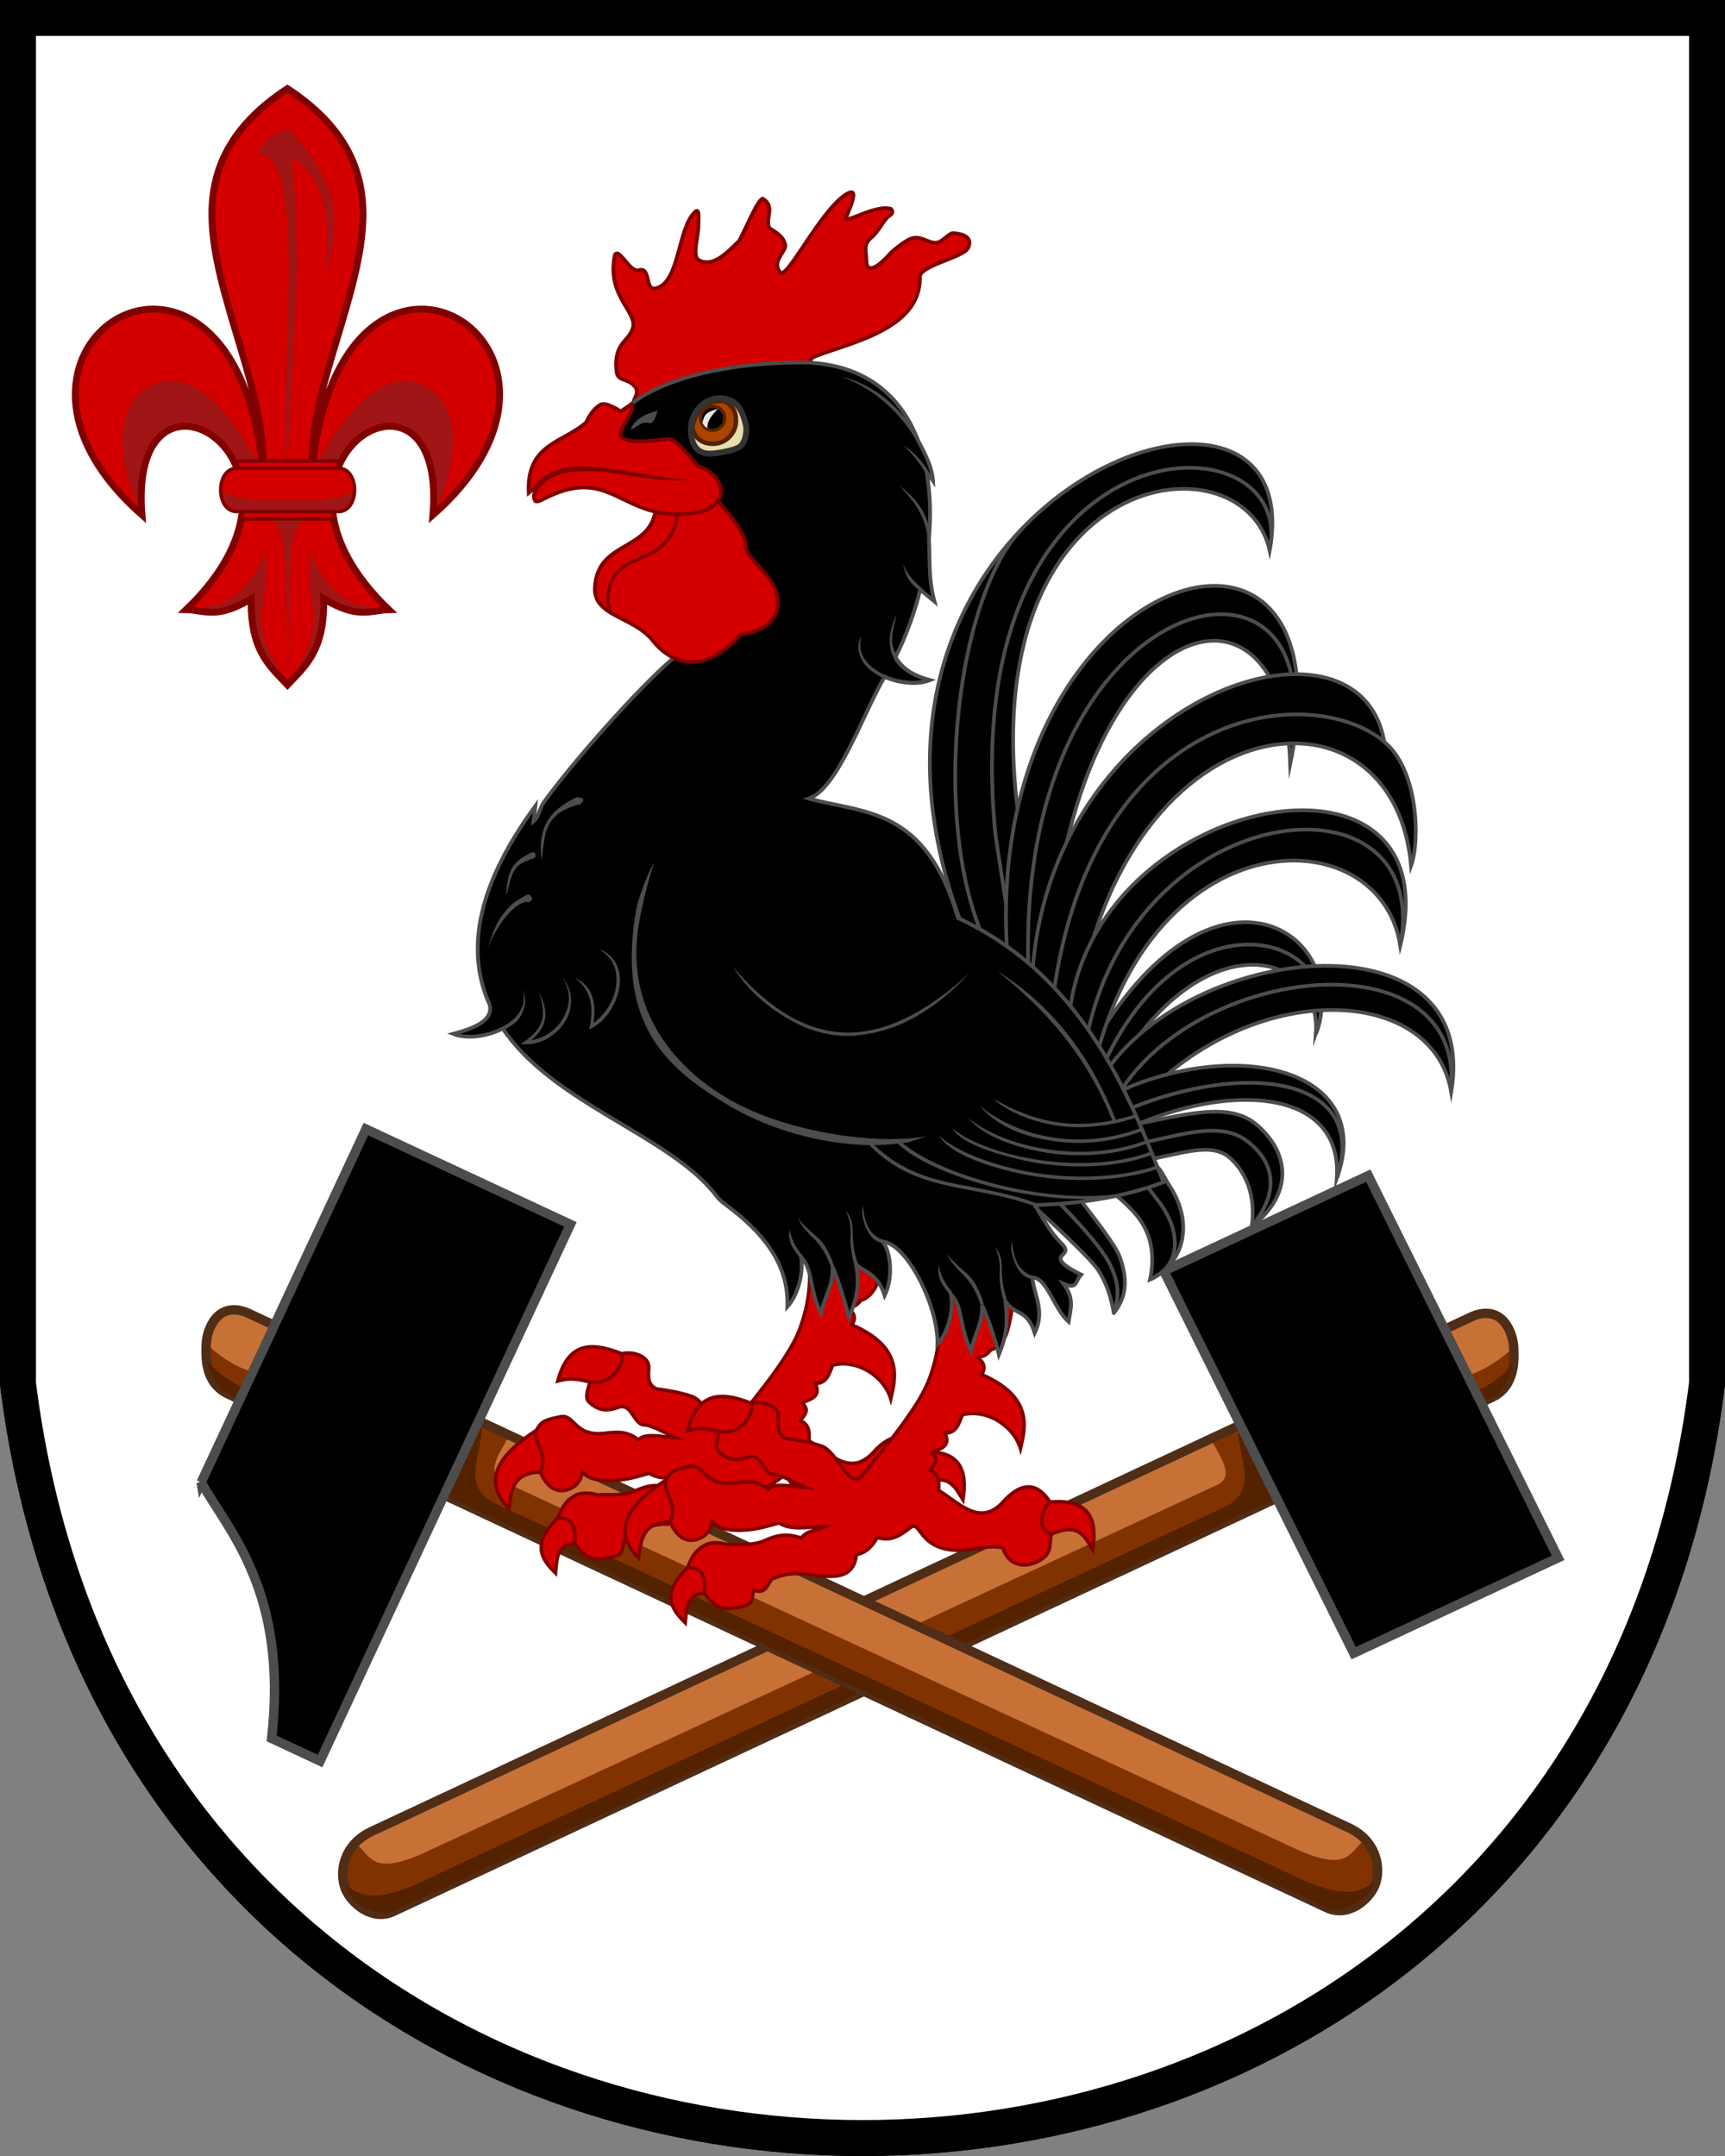 <?xml version="1.0" encoding="UTF-8"?>
<svg width="240" height="300" version="1.1" viewBox="0 0 480 600" xmlns="http://www.w3.org/2000/svg">
 <rect x="0" y="0" width="480" height="600" fill="#808080" stroke="none"/>
 <path d="m5 5v380c35 280 435 280 470 0v-380z" fill="#fff" stroke="#000" stroke-width="10"/>
 <path d="m5 5v380c35 280 435 280 470 0v-380z" fill="#fff" stroke="#000" stroke-width="10"/>
 <g transform="translate(8.177)">
  <g transform="matrix(.553 1.185 -1.185 .553 637.7 -127.6)">
   <g>
    <path d="m283.3 326.5c0.096 86.26 0.191 172.5 0.286 258.8-0.227 4.847-5.474 7.068-8.6 6.931-3.655-0.159-8.718-3.38-8.802-10.05-0.092-86.27-0.185-172.5-0.277-258.8 0.324-6.926 6.867-6.332 9.673-5.173 2.806 1.16 7.397 3.188 7.72 8.306z" fill="#c87137"/>
    <path d="m283.3 326.5c0.096 86.26 0.191 172.5 0.286 258.8-0.327 8.972-13.37 8.404-16.31 0.759 3.533-1.676 7.548-0.153 7.753-11.92l0.404-186.6c-0.14-4.466-6.964-2.523-9.259-2.733l0.264-9.012 9.11-41.26c2.187-5.133 1.874-10.62 0.035-16.32 2.806 1.16 7.397 3.188 7.72 8.306z" fill="#803300"/>
    <path d="m283.3 326.5c0.096 86.26 0.191 172.5 0.286 258.8-0.227 4.847-5.474 7.068-8.6 6.931-3.655-0.159-8.718-3.38-8.802-10.05-0.092-86.27-0.185-172.5-0.277-258.8 0.324-6.926 6.867-6.332 9.673-5.173 2.806 1.16 7.397 3.188 7.72 8.306z" fill="none" stroke="#502d16" stroke-width="2"/>
    <path d="m283.3 326.5c0.096 86.26 0.191 172.5 0.286 258.8-0.114 2.423-4.836 7.786-9.203 6.322 6.789-2.76 5.99-12.5 5.99-20.82l-2e-3 -182.7c-0.279-8.674-9.62-6.565-14.43-9.846l14.43-38.38c-0.362-6.649 1.824-12.28-1.659-20.18 1.539 1.292 4.426 4.273 4.588 6.832z" fill="#520"/>
   </g>
   <path d="m229.4 330.8 90.78-2.212v48l-90.78 2.212z" stroke="#4d4d4d" stroke-linecap="round" stroke-width="2"/>
  </g>
  <g transform="matrix(1.303 -.114 .114 1.303 -200.2 -95.95)">
   <g transform="matrix(-.5 .866 .866 .5 20.87 -23.24)">
    <path d="m283.3 326.5c0.096 86.26 0.191 172.5 0.286 258.8-0.227 4.847-5.474 7.068-8.6 6.931-3.655-0.159-8.718-3.38-8.802-10.05-0.092-86.27-0.185-172.5-0.277-258.8 0.324-6.926 6.867-6.332 9.673-5.173 2.806 1.16 7.397 3.188 7.72 8.306z" fill="#c87137"/>
    <path d="m283.3 326.5c0.096 86.26 0.191 172.5 0.286 258.8-0.327 8.972-13.37 8.404-16.31 0.759 3.533-1.676 7.548-0.153 7.753-11.92l0.404-186.6c-0.14-4.466-6.964-2.523-9.259-2.733l0.264-9.012 9.11-41.26c2.187-5.133 1.874-10.62 0.035-16.32 2.806 1.16 7.397 3.188 7.72 8.306z" fill="#803300"/>
    <path d="m283.3 326.5c0.096 86.26 0.191 172.5 0.286 258.8-0.227 4.847-5.474 7.068-8.6 6.931-3.655-0.159-8.718-3.38-8.802-10.05-0.092-86.27-0.185-172.5-0.277-258.8 0.324-6.926 6.867-6.332 9.673-5.173 2.806 1.16 7.397 3.188 7.72 8.306z" fill="none" stroke="#502d16" stroke-width="2"/>
    <path d="m283.3 326.5c0.096 86.26 0.191 172.5 0.286 258.8-0.114 2.423-4.836 7.786-9.203 6.322 6.789-2.76 5.99-12.5 5.99-20.82l-2e-3 -182.7c-0.279-8.674-9.62-6.565-14.43-9.846l14.43-38.38c-0.362-6.649 1.824-12.28-1.659-20.18 1.539 1.292 4.426 4.273 4.588 6.832z" fill="#520"/>
   </g>
   <path d="m155 403.8 41.47-71.83 41.57 24-63 109.1-9.851-5.687c6.215-30.73-5.163-44.53-10.19-55.6z" stroke="#4d4d4d" stroke-linecap="round" stroke-width="2"/>
  </g>
 </g>
 <g>
  <g transform="matrix(.909 0 0 .909 -5.15 -12.57)" stroke="#800000" stroke-width="1.066">
   <path d="m252.6 385.5c-0.647 11.66 3.612 19.45-2.095 35.12-2.831 7.769-11.44 18.54-20.95 30.14-3.842 3.52-7.278-7.741-12.08-9.403-3.956-1.37-7.345-1.795-10.8-2.323-2.223-0.965-2.726-2.692-2.408-6.3 0.319-3.608-4.674-5.352-8.242-4.448-10.18-4.056-16.59-2.925-19.63 8.371 4.514-1.293 6.675-0.353 9.813 0.246-0.415 2.196-1.8 4.771-0.093 6.3 2.087 1.87 4.547 3.183 9.075 1.39 3.891-1.126 4.471 5.324 7.593 5.467 2.575 0.118 6.536 2.573 9.909 3.985-4.306-0.307-9.556-1.653-11.58 0.556-4.49-3.472-8.242-1.929-12.19-1.871-7.434 0.108-7.619-5.928-11.6-5.186-6.357 1.187-6.121 2.184-7.509 4.185-11.7 7.658-16.67 15.55-8.334 23.9 0.755-4.918 0.713-10.93 9.63-11.12 0 0 2.383 6.986 8.023 5.473 4.589-1.231 4.756-5.567 4.756-5.567 1.119 1.293 2.729 2.478 7.13 2.687 5.176 0.245 9.262-1.068 13.43-2.223 3.81 2.515 9.434 1.037 14.35 1.112-2.537 1.162-5.704 1.061-7.593 3.521-4.301-1.499-7.126-1.039-11.35 0.834-3.731 1.657-8.252 0.851-11.19 1.155-4.951-1.287-6.742-0.072-8.329 1.092-2.008 1.474-2.893 3.487-3.952 6-8.633 8.381-4.378 13.09-0.648 16.87 0.45-4.372 0.267-8.854 5.833-9.081 3.033 3.776 4.749 6.04 12.59 3.799 2.55-0.729 1.93-2.994 2.593-4.726 3.476 1.405 4.112-1.562 5.464-3.428 2.813-0.933 4.866-2.201 11.85-1.297 6.634 0.845 13.23 1.634 14.08-6.208 3.011-0.418 4.831-2.61 6.39-5.189 4.043 1.243 6.731-0.378 10.06-2.979 3.249-2.536 2.308 5.96 13.29 6.859 5.327 0.436 10.11-1.818 15.12-0.7 1.566 5.639 7.21 6.612 11.92 3.407 3.287-2.237 2.136-5.048 2.939-7.606 8.466-3.861 10.28 1.078 12.59 4.726 1.417-8.995-0.737-15.67-13.05-14.55-3.632-5.68-8.422-6.665-14.35-0.093-7.01 7.768-13.34 0.483-19.71-3.455 7e-3 -2.37 0.341-4.85-2.685-6.208 1.023-1.367 3.136-3.18 0.592-5.299 1.797-1.248 6.07-1.565 4.01-5.989 3.276-0.237 3.949-2.15 5.315-5.688 7.2-1.85 15.54 3.066 17.78 10.38 1.485-6.448 3.994-15.84-11.89-22.7 1.408-2.179 0.639-3.783-1.179-5.111 1.353-0.829 1.726 0.215 4.06-2.49 0 0 2.251-0.3 4.191-3.669 1.939-3.37 3.405-17.42 3.405-17.42z" fill="#d40000" stroke-miterlimit="16"/>
   <path d="m287.9 468.3c-4.811-1.298-3.005-7.855-0.463-9.822m-111.1 20.11c4.811-0.422 5.779 3.211 5.186 7.784m4.63-49.48c7.906 1.299 10.85-6.965 9.816-8.617m-26.2 23.44c-0.637 4.826 3.854 7.011 1.296 12.79" fill="none" opacity=".99"/>
   <path d="m292.3 400.7c-0.647 11.66 3.612 19.45-2.095 35.12-2.831 7.769-11.44 18.54-20.95 30.14-3.842 3.52-7.278-7.741-12.08-9.403-3.956-1.37-7.345-1.795-10.8-2.323-2.223-0.965-2.726-2.692-2.408-6.3 0.319-3.608-4.674-5.352-8.242-4.448-10.18-4.056-16.59-2.925-19.63 8.371 4.514-1.293 6.675-0.353 9.813 0.246-0.415 2.196-1.8 4.771-0.093 6.3 2.087 1.87 4.547 3.183 9.075 1.39 3.891-1.126 4.471 5.324 7.593 5.467 2.575 0.118 6.536 2.573 9.909 3.985-4.306-0.307-9.556-1.653-11.58 0.556-4.49-3.472-8.242-1.929-12.19-1.871-7.434 0.108-7.619-5.928-11.6-5.186-6.357 1.187-6.121 2.184-7.509 4.185-11.7 7.658-16.67 15.55-8.334 23.9 0.755-4.918 0.713-10.93 9.63-11.12 0 0 2.383 6.986 8.023 5.473 4.589-1.231 4.756-5.567 4.756-5.567 1.119 1.293 2.729 2.478 7.13 2.687 5.176 0.245 9.262-1.068 13.43-2.223 3.81 2.515 9.434 1.037 14.35 1.112-2.537 1.162-5.705 1.061-7.593 3.521-4.301-1.499-7.126-1.039-11.35 0.834-3.731 1.657-8.252 0.851-11.19 1.155-4.951-1.287-6.742-0.072-8.329 1.092-2.008 1.474-2.893 3.487-3.952 6-8.633 8.381-4.378 13.09-0.648 16.87 0.45-4.372 0.267-8.854 5.833-9.081 3.033 3.776 4.749 6.04 12.59 3.799 2.55-0.729 1.93-2.994 2.593-4.726 3.476 1.405 4.112-1.562 5.464-3.428 2.813-0.933 4.866-2.201 11.85-1.297 6.634 0.845 13.23 1.634 14.08-6.208 3.011-0.418 4.831-2.61 6.39-5.189 4.043 1.243 6.731-0.378 10.06-2.979 3.249-2.536 2.308 5.96 13.29 6.859 5.327 0.436 10.11-1.818 15.12-0.7 1.566 5.639 7.21 6.612 11.92 3.407 3.286-2.237 2.136-5.048 2.939-7.606 8.466-3.861 10.28 1.078 12.59 4.726 1.417-8.995-0.737-15.67-13.05-14.55-3.632-5.68-8.422-6.665-14.35-0.093-7.01 7.768-13.34 0.483-19.71-3.455 7e-3 -2.37 0.341-4.85-2.685-6.208 1.023-1.367 3.136-3.18 0.592-5.299 1.797-1.248 6.07-1.565 4.01-5.989 3.276-0.237 3.949-2.15 5.315-5.688 7.2-1.85 15.54 3.066 17.78 10.38 1.485-6.448 3.994-15.84-11.89-22.7 1.408-2.179 0.639-3.783-1.179-5.111 1.353-0.829 1.725 0.215 4.06-2.49 0 0 2.251-0.3 4.191-3.669 1.939-3.37 3.405-17.42 3.405-17.42z" fill="#d40000" stroke-miterlimit="16"/>
   <path d="m327.6 483.5c-4.811-1.298-3.005-7.855-0.463-9.822m-111.1 20.11c4.811-0.422 5.779 3.211 5.186 7.784m4.63-49.48c7.906 1.299 10.85-6.965 9.816-8.617m-26.2 23.44c-0.637 4.826 3.854 7.011 1.296 12.79" fill="none"/>
  </g>
  <g transform="matrix(.909 0 0 .909 -20.96 -23.25)" stroke="#4d4d4d" stroke-miterlimit="16" stroke-width="1.136">
   <path d="m357 346.7c36.3-64.12 80.36-36.39 68.86-4.666 1.831-26.02-36.02-34.81-62.88 14.09-0.202 0.368-9.386 12.6-9.587 12.98"/>
   <path d="m355.4 365.3c0.211-0.477 5.238-13.27 5.453-13.74 25.68-55.98 76.34-38.83 65.08-9.54" fill="none"/>
   <path d="m355.2 367.1c14.61-51.07 122.3-67.51 112.1-7.231-5.759-33.79-63.05-34.58-96.95 4.571z"/>
   <path d="m363 365.2c21.22-44.75 109.3-54.61 104.2-5.397" fill="none"/>
   <path d="m353.4 365c0.206-0.082 16.23-7.001 16.44-7.082 36.37-14.2 73.87-3.121 62.44 28.42 1.829-25.99-29.23-29.84-61.05-16.59-0.275 0.115-17.47 2.784-17.76 2.902"/>
   <path d="m352.9 370.3c-0.301 0.217 8.745 1.259 20.68-1.11 13.51-2.679 25.96-5.949 33.8 0.435 10.01 8.155 12.28 20.97-1.134 31.44 1.19-8.564-1.176-15.81-6.37-20.72-5.881-5.556-15.27-1.315-27.35 0.608-0.393 0.062-23.42-3.168-23.81-3.096z"/>
   <path d="m354.8 369.3c4.105-0.486 16.59-5.291 17.16-5.505 35.69-13.39 70.04-7.164 60.32 22.47" fill="none"/>
   <path d="m349.5 375.8c1.442 0.662 8.549 2.391 24.7-0.693 9.808-1.873 22.2-6.215 30.11-0.54 8.124 5.827 11.39 15.05 1.894 26.45" fill="none"/>
   <path d="m351 371.9c4.538 2.706 8.283 7.328 19.12 8.88 8.927 1.279 7.147 1.957 11.22 8.243 6.316 9.748 5.54 22.4-6.223 28.28 1.916-9.381-0.463-16.07-5.79-21.51-6.863-7.01-9.816-7.552-23.58-13.53-0.924-0.401-6.117-6.368-7.058-6.778z"/>
   <path d="m345.1 374.4c4.538 2.706 9.737 8.684 20.5 10.64 8.63 1.568 7.096 2.027 11.72 7.8 7.14 8.918 7.963 20.01-2.271 24.52" fill="none"/>
   <path d="m364 427.6c3.151-4.01 4.884-9.039 1.763-17.4-1.837-4.92-14.16-19.8-20.05-27.49l-6.109-7.66-21.61 2.377c7.53 6.599 15.39 12.29 21.91 17.81 4.768 4.258 17.1 15.71 19.34 19.2 2.918 4.538 4.096 9.171 4.765 13.17z" stroke-linejoin="round" stroke-miterlimit="16" stroke-width="1.137"/>
   <path d="m329.2 377.2c11.96 9.727 29.22 27.16 33.27 34.77 2.84 5.349 3.503 10.2 1.675 14.58" fill="none"/>
   <path d="m316.9 307.1c-48.04-129.6 108.3-186.6 94.82-113-8.088-36.93-94.92-25.81-75.78 88.92l-0.524 47.85z"/>
   <path d="m411.7 194c8.959-42.35-96.55-42.37-83.93 87.07l7.625 49.69" fill="none"/>
   <path d="m331.8 322.4c-11.53-121.4 106.3-159.4 86.22-62.92-2.417-68.82-73.9-44.46-74.62 80.95z"/>
   <path d="m418.1 252.5c13.13-71.08-92.61-45.87-79.16 85.44" fill="none"/>
   <path d="m336.3 187.1c-21.63 21.51-29.29 97.06-9.021 131.9" fill="none"/>
   <path d="m338.9 338c-4.309-96.52 99.95-132.7 107.9-85.29 10.43 8.485 11.03 30.24 8.198 37.97-5.45-62.88-98.05-50.03-104.4 63.64z"/>
   <path d="m344 345.6c6.362-103.5 79.21-112.7 102.9-92.88" fill="none"/>
   <path d="m351 355.2c-13.59-82.62 118.7-113.6 100.7-40.15-6.488-41.69-85.39-39.79-96.85 54.26z"/>
   <path d="m353.7 362.5c1.713-92.35 109.3-106.7 97.97-47.49" fill="none"/>
  </g>
  <path d="m176.2 112c0.378-1.384 1.672-2.86 0.565-4.295-2.105-2.725-4.892-1.314-5.215-4.395-0.83-7.926 3.288-8.052 4.543-11.99 1.416-4.468-7.489-9.015-4.975-20.45 1.252-2.006 4.274 5.352 6.778 4.295 3.31-0.794 1.436 5.831 4.575 5.087 6.745-1.602 6.044-16.85 10.98-21.31 1.352-1.299 0.858 2.619 0.885 3.636 0.089 3.296-2.007 8.757 0.275 9.887 4.107 2.041 8.12-2.648 11.07-5.426 2.167-4.035 5.042-11.32 6.55-11.76 3.754 2.326 0.47 5.608 1.864 8.193 2.941 1.895 3.739 2.474 4.405 4.567 0.499 1.835-3.998 4.656-1.414 7.753 1.862 2.234 10.82-16.66 18.19-21.61 2.73-1.731 3.058-0.352 0.246 6.093-1.164 2.669 7.832-3.506 12.42-2.137 0.557 0.659 0.544 1.319-0.565 1.978-1.265 0.753-2.981 4.425-4.863 5.962-2.34 1.911-1.538 3.371-1.363 7.224 0.191 1.28 1.341 3.189 6.887-3.099 0 0 3.901-3.493 5.985-3.957 2.712-0.601 4.964 2.033 7.229 1.13 1.293-0.515 2.989-2.541 3.954-2.488 4.179 0.239 5.261 1.994 4.123 4.183-1.352 2.596-13.48 4.869-13.38 8.025 0.385 14.6-19.63 18.28-29.25 22.13-2.462 0.982-0.294 2.793 1.044 3.109z" fill="#d40000" stroke="#800000" stroke-width="1.049"/>
  <path d="m225.7 100.9c-27.76-0.395-44.07 6.504-50.13 11.66-13.5 13.78 4.861 19.72 7.31 29.59l4.628 40.87c-10.26 8.765-28.47 29.51-36.07 40.09-1.431 1.988-1.475 4.309-2.988 5.457 0.522-3.822 0.395-3.015 0.524-4.288-17.36 23.76-18.96 41.42-12.71 55.4v5e-3c0.885 3.949-3.219 6.207-10.16 8.04 3.66 1.463 9.411 0.804 13.79-1.493 14.08 21.05 46.61 29.75 59.37 46.49 1.345 1.767 2.815 2.586 4.435 3.866 10.27 8.104 15.74 16.39 15.4 27.07 2.664-2.925 4.559-8.645 3.833-13.83 3.323 3.422 2.21 8.975 5.507 15.68 1.139-5.15 3.276-7.306 3.274-12.74 0.72 1.002 3.56 9.725 4.487 13.79 2.526-5.359 2.925-10.15 1.971-14.83 2.237 2.513 5.944 2.303 8.004 8.813 2.511-5.172 1.619-12.43-0.585-15.04 7.006 0.72 15.59 18.42 15.26 28.6 2.664-2.925 4.559-8.645 3.833-13.83 3.323 3.422 2.21 8.975 5.507 15.67 1.139-5.15 3.124-7.289 3.121-12.73 1.906 4.487 3.715 9.701 4.641 13.78 2.725-6.579 2.263-10.84 1.749-15.07 2.49 4.322 6.004 2.032 8.225 9.047 2.975-6.133-0.178-10.39-0.677-15.44 4.152 0.035 5.952 8.668 10.1 12.31 0.536-3.446 1.748-6.442-1.407-10.58 3.933 1.669 3.106-0.575 4.922-2.534-2.05-1.019-5.102-2.576-5.721-4.119-0.619-1.543 3.071-1.77 0.286-4.51-3.296-3.242-5.182-7.044-7.426-10.7 11.36-0.444 23.15-1.723 35.77-6.394-2.177-5.393-4.61-11.68-7.603-18.35-8.854-19.72-22.66-42.68-49.59-55.17-9.039-30.94-26.03-29.04-41.53-33.25 8.036-2.564 15.35-24.32 21.12-33.86 4.183 1.808 9.225 2.244 12.55 0.916-5.333-1.408-8.201-3.72-9.604-6.256 2.919-5.831 5.291-12.27 6.959-18.91 1.033 0.886 2.258 1.884 3.946 3.272-1.811-6.659-1.182-12.29-1.544-17.33 0.582-6.42 0.409-12.74-0.629-18.6 0.602 1.011 1.195 1.446 1.766 2.303-0.193-3.294-1.777-6.81-4.129-11.09-4.52-11.99-13.92-20.69-29.78-21.72z" stroke="#4d4d4d" stroke-linecap="round" stroke-width="1.049"/>
  <path d="m199.6 139.4c0.823 0.677 8.017 8.757 7.784 11.98-0.251 3.47 5.561 6.982 7.953 11.79 2.616 5.253 1.176 11.98-9.37 13.45-8.298 9.515-17.62 10.09-24.39 1.582-5.29-6.637-16.45-6.674-16.04-14.68 0.691-13.78 16.72-9.58 17.06-23.5" fill="#d40000" stroke="#800000" stroke-width="1.049"/>
  <path d="m170.2 170.9c-0.652-1.073-1.153-2.967-1.046-4.546 1.03-15.26 17.75-6.297 19.65-24.88" fill="none" stroke="#800000" stroke-width=".969"/>
  <path d="m175.8 112.4-3.075 2.085s-4.069-2.779-5.676-1.843c-2.516 1.47-3.715 4.498-3.907 4.879-6.524 5.815-16.68 5.9-16.02 19.64 1.061-0.873 1.621-1.247 2.608-1.744-1.165 1.597-1.532 3.017-0.752 4.091 0.914 0.204 1.746-0.432 2.866-0.951 14.81-7.343 19.35 1.26 30.6 3.873 4.78 1.111 12.19 0.905 15.53-1.342 5.427-3.648 1.701-9.733-3.833-11.42-2.769-3.319-6.353-7.797-8.467-7.512-22.82 3.077-8.314-5.493-9.863-9.758z" fill="#d40000" stroke="#800000" stroke-width="1.049"/>
  <path d="m161.5 129.8c-1.816 0.031-3.544 0.206-5.154 0.586-3.215 0.759-5.966 2.373-7.793 5.237l-0.385 0.603 1.205 0.768 0.383-0.601c1.612-2.527 3.956-3.914 6.916-4.615 2.959-0.699 6.796-0.819 10.73-0.51 4.626 0.365 18.67 3.427 24.48 2.14l-0.712-0.026c-7.376-0.28-16.15-2.489-23.99-3.296-1.962-0.202-3.863-0.317-5.681-0.287z" fill="#800000" stroke-width="1.62"/>
  <path d="m207.5 118.1c0.519 2.2-0.036 5.725-1.807 6.592-1.761 0.86-5.912 1.683-8.096 1.683-2.771-2e-5 -4.679-1.06-4.877-5.649-0.198-4.584 3.278-9.144 7.863-9.144 4.583 0 5.868 2.052 6.922 6.519z" fill="#e9ddaf" stroke-width="1.62"/>
  <path d="m200.4 111.6c-3.997 0-6.887 2.435-7.759 7.391 0.648 2.951 2.712 4.509 5.732 4.513 3.557 5e-4 6.439-2.884 6.439-6.442-8.1e-4 -2.619-1.04-4.43-3.464-5.417-0.303-0.029-0.616-0.048-0.948-0.048z" fill="#a40" stroke="#520" stroke-linecap="round" stroke-linejoin="round" stroke-width="1.239"/>
  <ellipse cx="198.3" cy="116.4" rx="3.332" ry="3.334" stroke="#520" stroke-linecap="round" stroke-linejoin="round" stroke-width=".909"/>
  <path d="m207.5 118.1c0.519 2.2-0.239 5.592-2.012 6.458-1.761 0.86-5.912 1.683-8.096 1.683-2.771 0-4.954-1.698-5.15-6.285-0.198-4.584 3.278-9.144 7.863-9.144 4.586 0 6.344 2.824 7.398 7.291z" fill="none" stroke="#333" stroke-linecap="round" stroke-linejoin="round" stroke-width="1.62"/>
  <path d="m196.8 119.1c0.185-1.863 0.438-2.596 2.957-5.341-2.887 0.882-3.75 1.274-4.294 3.87 0.298 0.57 0.681 1.254 1.338 1.47z" fill="#e6e6e6" stroke-width="1.62"/>
  <path d="m258.1 150 0.948-0.069c-0.38-5.172-2.689-10.39-8.829-14.73 5.089 5.1 7.438 9.378 7.881 14.8zm-6.822 6.848c0.776 3.731 1.491 4.818 4.627 7.658l0.638-0.705c-2.169-2.112-3.898-3.457-5.263-6.954zm-1.658 14.05c-1.011 1.851-2.554 5.53-1.919 9.306 0.586 3.476 3.278 6.872 9.475 8.942-3.414 0.771-8.069 0.177-11.79-1.721-2.123-1.085-3.907-2.554-4.96-4.315-1.054-1.76-1.406-3.801-0.657-6.178-2.059 3.013-0.258 7.078 1.672 8.91 1.006 0.948 2.206 1.76 3.513 2.426 4.479 2.29 10.22 2.951 14.02 1.424l1.337-0.536-1.392-0.368c-7.222-1.907-9.314-5.483-10.42-8.773-0.895-2.642 0.645-7.43 1.105-9.12zm-15.81-66.14c8.419 2.757 16.47 9.499 21.37 18.11l0.83-0.469c-4.314-7.602-11.79-15.36-22.2-17.63zm17.45 19.06c3.183 2.926 5.801 6.54 6.394 8.386l0.828-0.839c-1.345-2.335-3.664-5.171-7.222-7.545z" fill="#4d4d4d" stroke-width="1.62"/>
  <path d="m203.9 268.9c6.372 10.75 17.7 16.02 20.34 17.09 4.463 1.768 8.894 2.475 13.29 2.267 5.045-0.593 17.28-1.417 32.28-17.47-10.68 9.685-21.44 16.02-32.34 16.53-10.9 0.515-22.04-4.724-33.61-18.39zm73.74 1.451c16.02 12.85 25.54 25.49 32.06 41.89l0.887-0.344c-6.089-15.74-16.32-31.2-32.93-41.55zm-100.4-18.33c-5.801 31.02 6.545 43.94 23.1 54.12 12.92 8.378 28.75 12.32 41.57 12.54l0.172 0.214c6.835 6.736 13.87 9.314 21.39 11.02 7.54 1.702 15.58 2.539 24.58 5.815l0.325-0.895c-9.112-3.321-17.23-4.164-24.69-5.847-7.239-1.634-13.87-4.112-20.37-10.31 2.295-0.013 4.453-0.155 6.493-0.413l-7e-3 7e-3c4.621 4.403 14.16 8.757 25.35 11.76 11.18 3 23.91 4.469 34.92 3.204l-0.084-0.804c-10.82 1.246-23.51-0.347-34.57-3.321-10.63-2.855-19.67-7.012-24.26-11.03 0.569-0.09 1.205-0.127 1.748-0.236l5.227-1.709c-13.14 2.654-40.36-0.737-57.21-11.36-15.5-9.766-27.55-26.21-22.79-49.62 0.479-2.349 2.439-11.72 3.957-14.85-1.116 0.646-4.17 8.958-4.796 11.72zm99.03 53.67c6.008 5.305 14.43 6.994 17.33 7.48 6.649 1.049 14.14 0.612 22.95-2.234l-0.292-0.908c-17.36 5.598-29.27 1.786-40.01-4.339zm-3.622 2.072c6.341 7.533 16.32 9.047 19.35 9.604 7.959 1.38 16.9 0.822 25.91-2.632l-0.34-0.889c-17.62 6.743-34.86 2.204-44.92-6.089zm-3.212 3.334c6.268 7.662 21.66 9.685 22.75 9.855 8.821 1.198 18.46 0.567 27.12-2.751l-0.34-0.889c-17.61 6.734-39.56 2.041-49.56-6.207zm-4.523 2.858c3.795 6.428 23.73 9.733 24.59 9.871 10.46 1.469 22.06 0.993 31.07-2.453l-0.34-0.889c-8.781 3.361-20.26 3.852-30.6 2.4-10.35-1.452-19.76-4.823-24.73-8.918zm-3.664 2.045c4.554 7.622 24.94 11.06 25.34 11.13 11.45 2.042 25.13 1.747 35.82-1.916l-0.308-0.901c-10.45 3.588-24.01 3.9-35.34 1.881-11.33-2.02-21.15-6.056-25.52-10.2zm-94.51-51.91c3.825 2.635 5.449 5.687 4.578 11.02-0.741 3.825-3.234 7.572-6.154 9.524 0.511-3.597 0.21-6.12-0.676-8.12-0.672-1.518-1.958-3.138-4.567-4.482 1.755 1.465 2.846 2.627 3.734 4.648 0.888 2.02 1.265 4.75 0.498 8.854l-0.184 0.977 0.876-0.471c3.6-1.935 6.545-6.299 7.408-10.75 0.431-2.228 0.335-4.491-0.519-6.479-0.854-1.986-2.478-3.675-4.995-4.719zm-10.56 20.08c-1.905 2.855-5.104 4.845-8.314 5.292 2.751-2.323 3.85-4.696 3.901-6.935 0.06-2.578-1.054-4.914-1.824-6.848 0.607 2.384 1.087 3.153 1.124 6.531 0.025 2.286-1.371 4.994-5.011 7.525l-1.184 0.823 1.443 0.045c4.094 0.127 8.273-2.333 10.66-5.904 2.383-3.572 2.921-8.346-0.379-12.65 2.431 4.336 2.271 7.932-0.413 12.13zm-10.81-8.902c0.729 2.313 0.414 4.307-0.575 6.037-0.988 1.73-2.68 3.184-4.71 4.28l0.452 0.839c2.147-1.158 3.656-2.158 4.607-4.169 0.918-1.942 1.555-3.967 0.225-6.985zm2.902-38.15c1.046 0.318 0.771 0.936 0.627 1.523-2.466 1.1-4.296 1.427-5.337 3.01-1.642 2.174-1.838 4.966-2.711 7.547 0.184-3.81 0.726-6.266 1.914-8.07 1.19-1.806 2.988-2.885 5.506-4.011zm-1.286 11.76c1.414 0.732 1.392 1.439 0.389 2.131-4.839-0.752-10.9 9.887-11.72 13.19 2.41-9.185 6.251-13.05 11.33-15.32zm13.48-27.04c2.351 0.169 2.184 0.939 1.017 1.947-2.521 0.593-6.074 1.929-7.826 4.394-2.365 2.982-2.208 6.485-2.97 11.06-0.667-5.284 0.296-8.942 2.196-11.61 1.898-2.67 4.686-4.33 7.585-5.787z" fill="#4d4d4d" stroke-width="1.62"/>
  <path d="m261.2 352.2c-0.392 1.73 0.187 3.771 0.74 4.758 0.729 1.284 1.574 2.354 2.392 3.409l0.751-0.584c-1.63-2.098-3.204-4.049-3.884-7.585zm20.49-6.606c-0.371 0.646-0.369 1.528-0.227 2.567 0.142 1.04 0.47 2.223 0.956 3.355 0.486 1.13 1.128 2.205 1.935 3.011 0.805 0.807 1.806 1.353 2.933 1.302l-0.043-0.951c-0.797 0.036-1.427-0.469-2.217-1.025-2.854-2.008-3.362-7.104-3.335-8.257zm-4.86 1.255c2.121 4.882 1.09 6.571 1.356 9.459 0.16 1.536 0.297 3.181 1.073 5.592l0.907-0.29c-1.385-4.31-1.352-6.757-1.394-8.781-0.043-2.02-0.199-3.685-1.941-5.981zm-13.37 2.007c1.259 2.762 2.989 4.321 4.7 6.057 1.709 1.737 3.326 3.957 4.71 8.257l0.907-0.29c-1.422-4.423-2.997-6.996-4.942-8.636-1.655-1.4-3.775-3.228-5.375-5.39z" fill="#4d4d4d" stroke-width="1.62"/>
  <path d="m175.5 119.6c1.141-3.649 5.545-4.708 7.489-5.348-0.601 2.123-1.304 3.901-2.581 3.478-1.758-0.585-3.239 1.196-4.911 1.868z" fill="#4d4d4d" stroke-width="1.62"/>
  <path d="m219.7 342.2c-0.392 1.73 0.187 3.771 0.74 4.758 0.729 1.284 1.574 2.354 2.392 3.409l0.751-0.584c-1.63-2.098-3.204-4.049-3.884-7.585zm20.49-6.606c-0.371 0.646-0.369 1.528-0.227 2.567 0.142 1.04 0.47 2.223 0.956 3.355 0.486 1.13 1.128 2.204 1.935 3.011 0.806 0.807 1.806 1.354 2.933 1.302l-7e-3 -0.897c-0.797 0.036-1.463-0.523-2.252-1.08-2.854-2.008-3.362-7.104-3.335-8.257zm-4.86 1.255c2.121 4.882 1.09 6.571 1.356 9.459 0.16 1.536 0.297 3.181 1.073 5.592l0.907-0.29c-1.385-4.31-1.352-6.757-1.394-8.781-0.043-2.02-0.199-3.683-1.941-5.981zm-13.37 2.007c1.259 2.762 2.989 4.321 4.7 6.057 1.709 1.737 3.326 3.957 4.71 8.257l0.907-0.29c-1.422-4.423-2.997-6.996-4.942-8.636-1.655-1.4-3.775-3.228-5.375-5.39z" fill="#4d4d4d" stroke-width="1.62"/>
 </g>
 <g>
  <path d="m80.03 24.65c-16.23 10.65-21.16 22.78-21.01 35.57 0.253 21.74 15.16 48.62 14.17 70.19-2.08-19.44-8.092-31.57-15.33-38.14-4.849-4.402-10.24-6.307-15.39-6.241-5.139 0.065-10.01 2.103-13.82 5.589-10.62 9.726-12.87 30.74 10.89 51.68-1.737-21.09 7.814-27.07 16.24-23.85 7.386 2.823 13.91 12.7 11.22 25.69-1.533 7.413-6.071 15.84-15.17 24.53 5.188 0.124 8.46 2.786 18.12-3.034-0.293 14.55 5.185 18.74 10.08 23.97 4.895-5.222 10.37-9.417 10.08-23.97 9.658 5.819 12.93 3.158 18.12 3.034-9.096-8.693-13.64-17.12-15.17-24.53-2.683-12.98 3.841-22.86 11.22-25.69 8.43-3.221 17.98 2.76 16.24 23.85 23.76-20.94 21.5-41.96 10.89-51.68-7.608-6.972-19.51-8.149-29.21 0.653-7.24 6.572-13.25 18.71-15.33 38.15-0.987-21.58 13.92-48.46 14.17-70.19 0.145-12.79-4.785-24.92-21.02-35.57z" fill="#d40000" stroke-width=".961"/>
  <path d="m71.48 42.67c14.72-0.145 5.981 58.88 8.573 88.33 0.598-28.98 4.769-58.5 0.997-86.93 1.551 0.142 14.18 7.458 8.772 34.1 1.367-6.277 10.38-22.72-9.774-42.27-4.124 1.052-6.977 3.888-8.571 6.769zm1.162 87.63c-9.284-17.39-17.97-24.4-24.9-24.21-14.01 0.382-18.08 16.84-8.369 36.88-1.642-41.54 32.41-20.76 28.14-2.904zm-4.784 11.85c12.71 4.556 11.24-0.782 12.2 47.41 0.95-48.19-0.523-42.84 12.2-47.41zm38.72 26.81c-12.1 0.827-18.53-9.678-20.04-15.68-2.651 13.44 6.519 19.78-6.486 36.19 7.303-4.006 9.587-14.25 10.16-22.29 5.719 3.099 11.1 2.978 16.37 1.77zm-53.05 0c12.1 0.827 18.53-9.678 20.04-15.68 2.651 13.44-6.519 19.78 6.486 36.19-7.303-4.006-9.587-14.25-10.16-22.29-5.719 3.099-11.1 2.978-16.37 1.77zm33.93-38.66c9.284-17.39 17.97-24.4 24.9-24.21 14.01 0.382 18.08 16.84 8.369 36.88 1.346-40.15-30.59-22.94-28.14-2.904z" fill="#a01616" stroke-width=".961"/>
  <path d="m58.98 60.22c0.253 21.74 15.16 48.62 14.17 70.19-2.08-19.44-8.092-31.57-15.33-38.14-4.849-4.402-10.24-6.307-15.39-6.241-5.139 0.065-10.01 2.103-13.82 5.589-10.62 9.726-12.87 30.74 10.89 51.68-1.737-21.09 7.814-27.07 16.24-23.85 7.385 2.823 13.91 12.7 11.22 25.69-1.533 7.413-6.071 15.84-15.17 24.53 5.188 0.124 8.46 2.786 18.12-3.034-0.293 14.55 5.184 18.74 10.08 23.97 4.895-5.222 10.37-9.417 10.08-23.97 9.658 5.819 12.93 3.158 18.12 3.034-9.096-8.693-13.64-17.12-15.17-24.53-2.683-12.98 3.841-22.86 11.22-25.69 8.43-3.221 17.98 2.76 16.24 23.85 23.76-20.94 21.5-41.96 10.89-51.68-7.608-6.972-19.51-8.149-29.21 0.653-7.24 6.572-13.25 18.71-15.33 38.15-0.987-21.58 13.92-48.46 14.17-70.19 0.145-12.79-4.784-24.92-21.02-35.57-16.23 10.64-21.16 22.77-21.01 35.56z" fill="none" stroke="#800000" stroke-width="1.922"/>
  <path d="m65.9 128.3 1.611 16.11h25.05l1.611-16.11z" fill="#d40000" stroke="#800000" stroke-width=".961"/>
  <path d="m65.9 130.3c-6.002 0-6.002 12.08 0 12.08h28.27c6.003 0 6.003-12.08 0-12.08z" fill="#d40000" stroke-width=".961"/>
  <path d="m61.39 136.4c0 3.021 1.5 6.042 4.502 6.042h28.27c3.001 0 4.502-3.021 4.502-6.042-4.578 2.667-9.431 2.879-18.64 2.82-9.208 0.06-14.06-0.153-18.64-2.82z" fill="#a01616" stroke-width=".961"/>
  <path d="m65.9 130.3c-6.002 0-6.002 12.08 0 12.08h28.27c6.003 0 6.003-12.08 0-12.08z" fill="none" stroke="#800000" stroke-width=".961"/>
 </g>
</svg>
